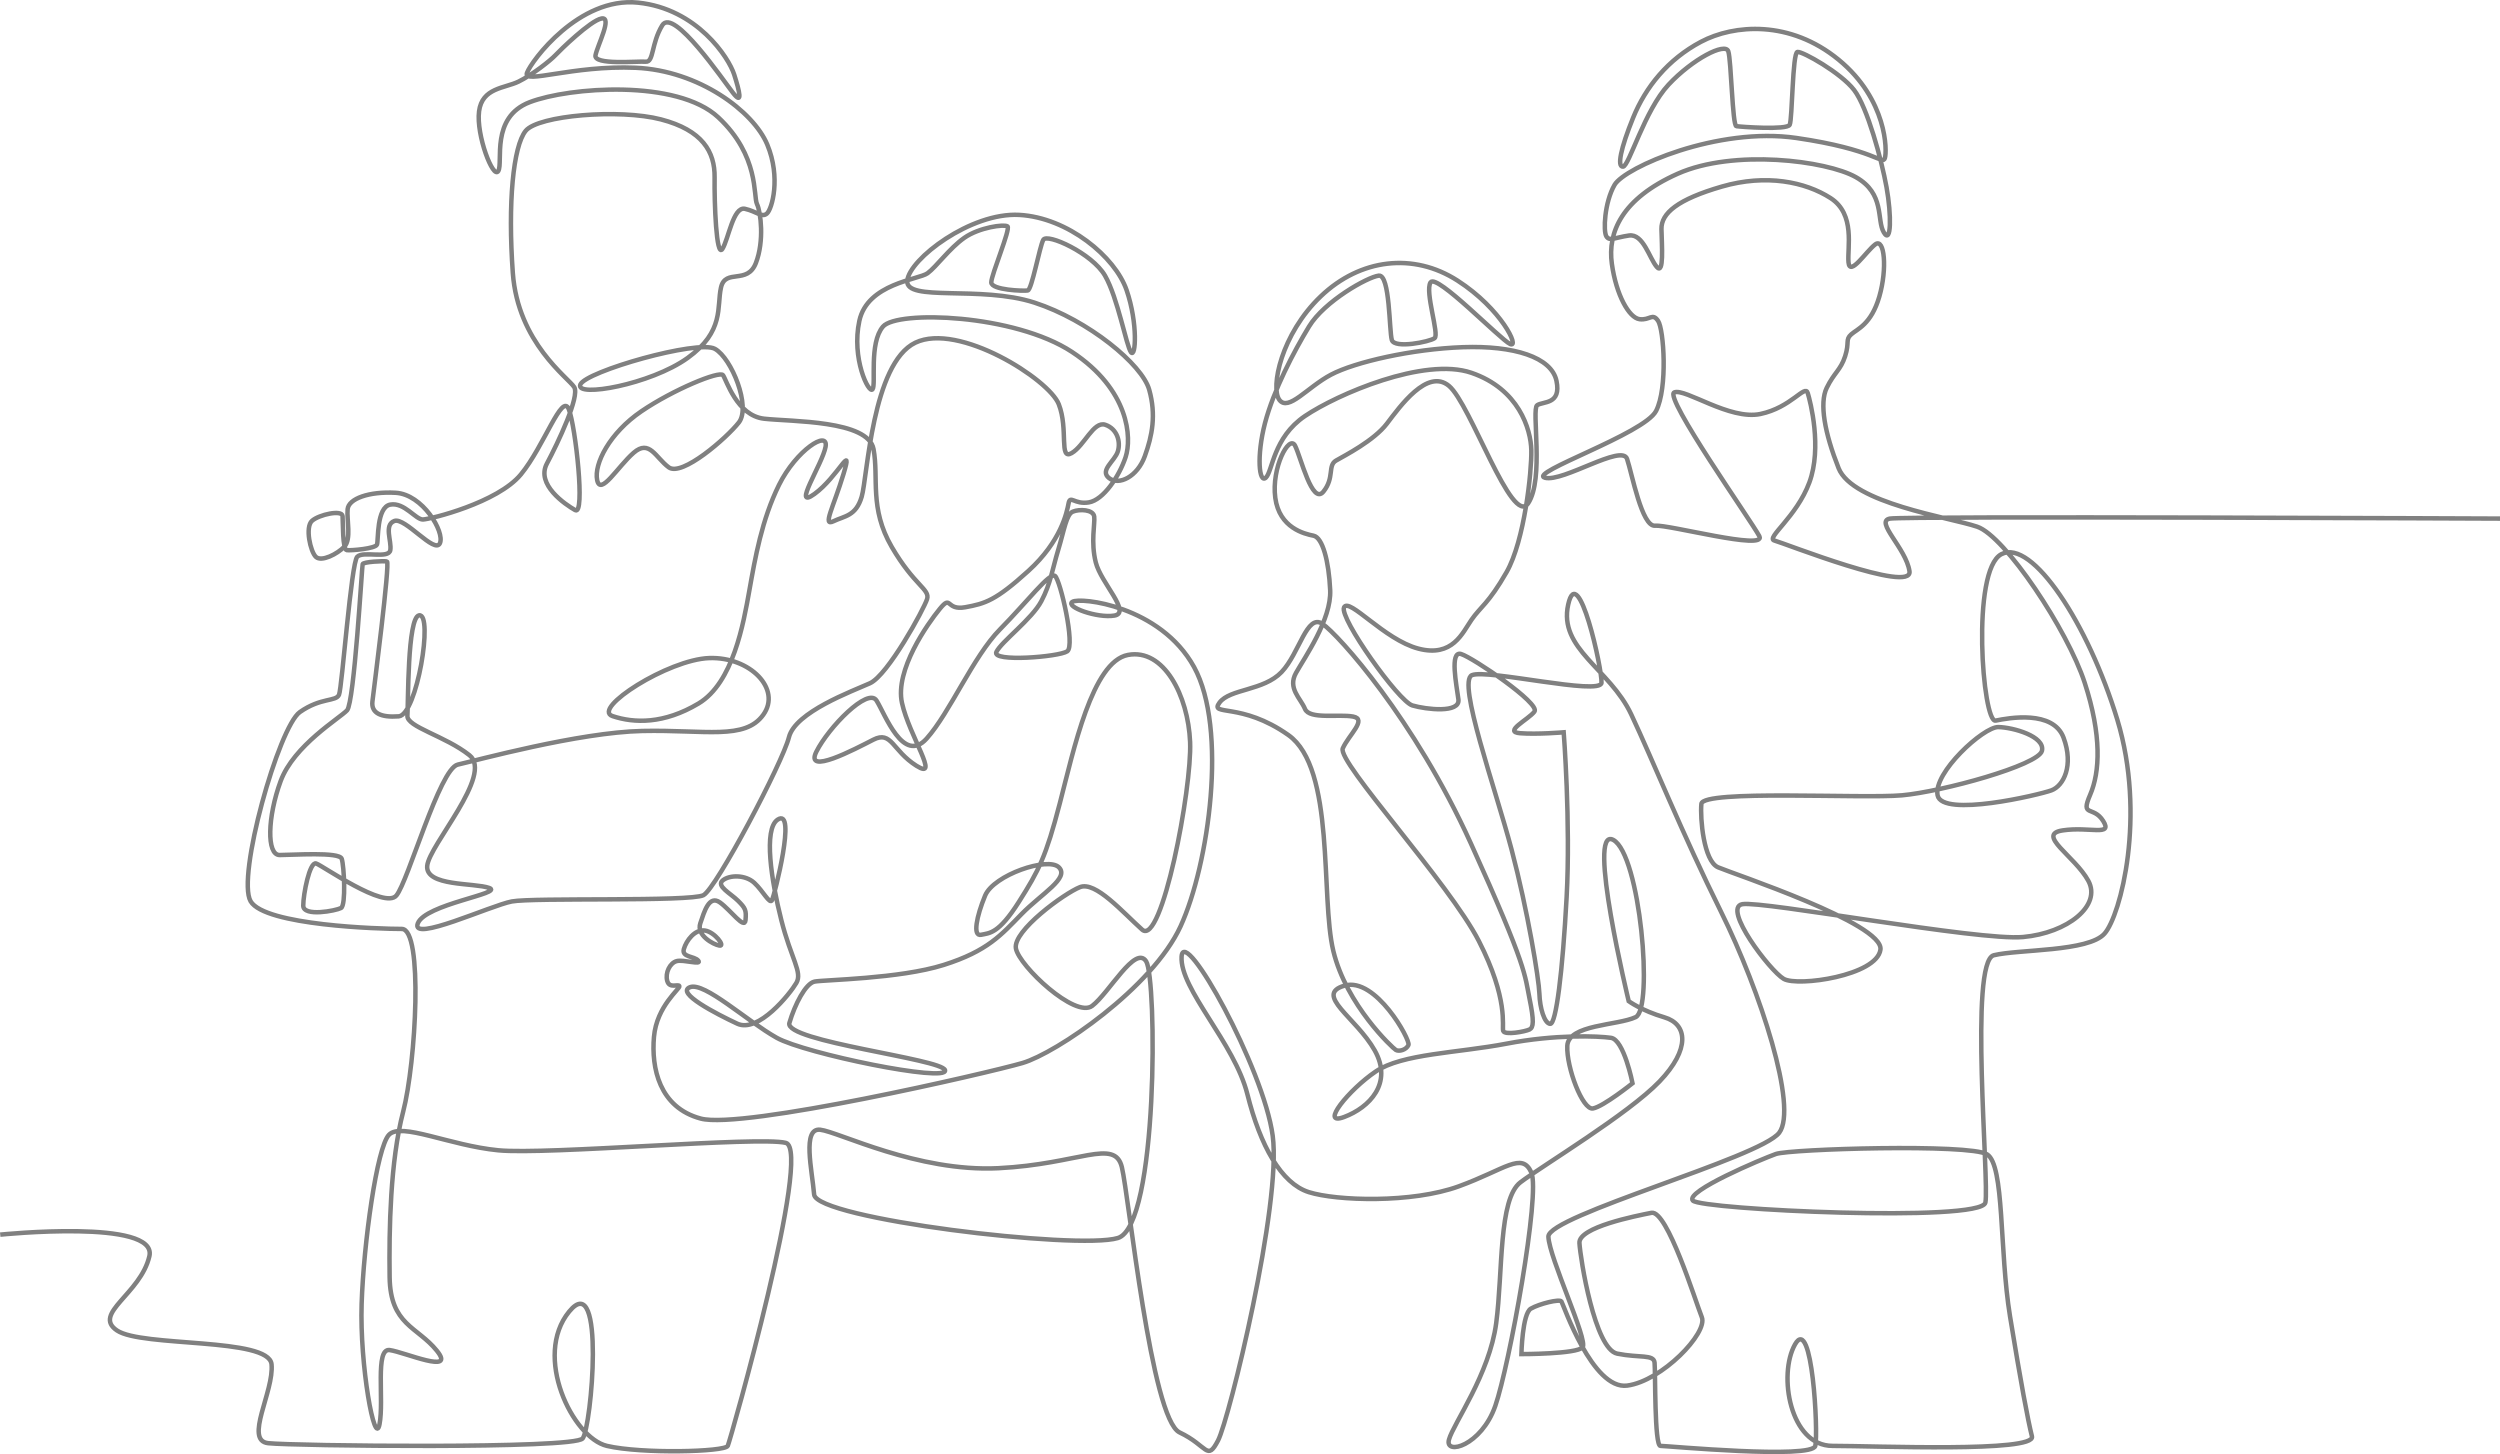 <?xml version="1.0" encoding="UTF-8"?>
<svg xmlns="http://www.w3.org/2000/svg" id="Layer_2" data-name="Layer 2" viewBox="0 0 5562.5 3235.44">
  <defs>
    <style>
      .cls-1 {
        fill: none;
        stroke: gray;
        stroke-miterlimit: 10;
        stroke-width: 10px;
      }
    </style>
  </defs>
  <g id="Layer_1-2" data-name="Layer 1">
    <path class="cls-1" d="M.51,2747.09s351.38-36.04,331.86,48.05c-19.52,84.09-127.64,127.64-72.08,165.18,55.56,37.54,337.86,15.02,343.87,75.08,6.01,60.06-61.57,169.68-7.51,175.69,54.06,6.01,680.23,13.51,699.75-10.51,19.52-24.03,51.05-381.41-30.03-282.3s7.51,280.86,84.09,298.85c76.58,17.99,262.78,13.49,268.79-.03,6.01-13.51,189.2-659.21,129.14-674.22-60.06-15.02-531.57,27.03-639.69,16.52-108.12-10.51-216.23-63.07-243.26-34.54-27.03,28.53-56.31,241.01-60.82,376.15-4.5,135.14,29.28,322.1,39.79,268.04,10.51-54.06-10.51-169.68,22.52-165.18,33.04,4.5,148.66,55.56,105.11,1.5s-103.61-57.06-105.11-163.68c-1.5-106.61,1.5-258.28,30.03-367.89,28.53-109.62,45.05-406.94-3-406.94s-304.83-7.51-336.36-61.57c-31.53-54.06,62.57-387.92,109.62-420.95,47.05-33.04,80.34-22.77,87.09-38.54,6.76-15.77,27.03-293.56,40.54-307.08,13.51-13.51,70.2,5.63,73.58-14.64,3.38-20.27-14.64-55.93,9.01-64.94,23.65-9.01,90.1,74.71,101.36,49.55,11.26-25.15-38.6-108.87-98.32-112.25-59.72-3.38-104.77,13.14-107.02,36.41-2.25,23.28,8.63,66.82-7.13,83.34-15.77,16.52-51.05,34.54-63.44,22.9-12.39-11.64-24.4-66.45-8.63-80.34,15.77-13.89,66.82-25.15,67.95-10.51,1.13,14.64-.38,74.71,9.39,75.83,9.76,1.13,63.82-3.38,67.2-12.39,3.38-9.01-1.5-83.34,29.66-88.97,31.16-5.63,56.56,33.66,72.58,33.16,16.02-.5,166.18-37.29,217.98-100.36,51.81-63.07,91.6-183.2,106.61-144.91,15.02,38.29,36.79,237.25,14.27,224.49-22.52-12.76-87.84-57.06-63.07-103.61,24.78-46.55,73.58-149.41,60.82-170.06-12.76-20.65-125.38-98.73-136.65-254.15-11.26-155.42.75-281.55,28.53-316.09,27.78-34.54,208.72-49.55,301.07-25.53,92.35,24.03,120.13,72.08,119.38,129.14-.75,57.06,3.75,180.19,17.27,159.17,13.51-21.02,24.03-95.35,50.3-89.35,26.28,6.01,37.54,20.27,48.8,10.51,11.26-9.76,31.53-79.68.75-153.59s-152.41-164.75-292.81-170.76c-140.4-6.01-251.52,37.54-241.76,11.26,9.76-26.28,115.62-169.68,247.01-156.17,131.39,13.51,201.97,122.38,213.98,159.92,12.01,37.54,19.52,69.07-2.25,41.29-21.77-27.78-132.89-191.46-157.67-150.91-24.78,40.54-18.77,82.59-36.79,81.09-18.02-1.5-116.37,8.26-111.87-14.27,4.5-22.52,38.29-86.34,13.51-81.84-24.78,4.5-92.35,70.58-102.86,81.84-10.51,11.26-51.05,43.55-81.84,58.56-30.78,15.02-81.09,13.51-87.84,66.07-6.76,52.56,31.53,152.41,42.8,132.89,11.26-19.52-18.02-119.38,69.82-153.16,87.84-33.79,328.1-51.81,419.7,33.79,91.6,85.59,77.58,175.44,86.09,192.96,8.51,17.52,16.52,82.09-2.5,131.14-19.02,49.05-67.82,11.51-77.58,54.31-9.76,42.8,8.26,97.6-74.33,156.92-82.59,59.31-250.02,88.59-238.76,59.31,11.26-29.28,262.03-100.61,299.57-79.59,37.54,21.02,80.34,129.14,53.31,163.68-27.03,34.54-126.89,121.63-156.17,99.86-29.28-21.77-42.8-63.07-78.08-32.28-35.29,30.78-73.58,96.85-81.09,60.82-7.51-36.04,27.78-105.11,98.36-153.16,70.58-48.05,174.19-90.85,181.69-80.34,7.51,10.51,30.78,90.1,91.6,96.85,60.82,6.76,231.25,3,243.26,67.57,12.01,64.57-9.76,131.39,40.54,217.73,50.3,86.34,85.59,94.1,78.58,116.12-7.01,22.02-87.09,169.18-127.14,187.2-40.04,18.02-166.18,64.07-180.19,120.13-14.01,56.06-161.67,336.36-190.2,351.38-28.53,15.02-379.38,4.98-426.43,13.98-47.05,9.01-225.26,92.13-209.25,49.08,16.02-43.05,192.21-67.07,159.17-79.08-33.04-12.01-142.15-3-138.15-49.05,4-46.05,148.16-203.22,94.1-246.26s-140.15-63.07-138.15-88.09c2-25.03-.27-218.91,26.03-223.24,32.24-5.3-4.76,221.74-45.3,224.74-40.54,3-61.57-7.51-58.56-33.04,3-25.53,39.79-310.08,32.28-311.58-7.51-1.5-52.56.75-54.06,6.01-1.5,5.26-18.77,307.83-34.54,325.1-15.77,17.27-118.63,78.08-147.91,157.67-29.28,79.59-31.53,164.43-2.25,164.43s132.89-7.51,138.15,8.26c5.26,15.77,9.76,103.61-1.5,109.62-11.26,6.01-84.09,20.27-84.09-5.26s14.27-98.36,28.53-93.85,152.41,102.86,178.69,71.33c26.28-31.53,96.1-282.3,136.65-291.31,40.54-9.01,269.29-71.83,410.44-74.83,141.15-3,228.24,21.02,269.29-36.04,41.04-57.06-29.03-129.14-120.13-126.14s-263.28,113.12-215.23,129.14c48.05,16.02,114.12,18.02,191.21-28.03,77.08-46.05,100.11-178.19,113.12-251.27,13.01-73.08,27.78-157.92,66.07-235.25,38.29-77.33,110.37-123.13,103.61-84.84-6.76,38.29-76.58,142.65-24.78,105.11,51.81-37.54,87.09-118.63,64.57-44.3-22.52,74.33-47.3,117.13-22.52,105.11s50.3-11.26,63.07-54.81,23.27-296.57,119.38-342.62c96.1-46.05,297.32,81.34,319.09,136.9,21.77,55.56,0,125.38,28.53,108.87,28.53-16.52,48.8-72.08,75.08-63.07,26.28,9.01,34.54,37.54,27.78,59.31-6.76,21.77-41.29,42.05-19.52,59.31,21.77,17.27,63.07-3,79.59-48.8,16.52-45.8,25.53-91.6,9.76-147.91-15.77-56.31-135.14-154.67-255.27-193.71-120.13-39.04-287.56-.75-283.05-48.8,4.5-48.05,141.15-152.41,249.27-146.41,108.12,6.01,213.23,93.1,238.76,167.43,25.53,74.33,20.27,152.41,9.76,138.15-10.51-14.27-29.28-120.88-57.81-170.43-28.53-49.55-129.14-95.35-137.4-79.59-8.26,15.77-25.53,111.12-34.54,112.62-9.01,1.5-81.09-.75-81.09-18.02s43.55-119.38,36.04-124.63c-7.51-5.26-63.07,2.25-96.1,25.53-33.04,23.28-62.32,64.57-81.84,78.83-19.52,14.27-133.64,22.52-151.66,105.86-18.02,83.34,21.02,162.92,29.28,152.41,8.26-10.51-8.26-102.86,23.27-139.65,31.53-36.79,292.81-27.78,420.45,56.31,127.64,84.09,133.64,191.46,119.38,234.25s-49.55,95.35-81.84,100.61c-32.28,5.26-41.29-17.27-45.05,2.25-3.75,19.52-16.52,84.09-89.35,150.16-72.83,66.07-96.35,72.83-140.4,80.84-44.05,8.01-29.8-29.33-56.82,3.71s-100.11,136.15-84.09,209.22c16.02,73.08,86.34,173.95,32.28,139.91-54.06-34.04-55.06-79.08-96.1-58.06-41.04,21.02-153.65,80.62-126.62,26.57,27.03-54.06,114.73-143.82,133.75-113.79,19.02,30.03,59.46,142.82,111.51,84.76,52.06-58.06,103.36-182.45,163.43-243.26,60.06-60.82,110.74-128.01,122.38-118.63,11.64,9.39,45.55,155.17,27.03,167.68-18.52,12.51-168.68,24.53-157.67,1.5,11.01-23.02,79.08-73.08,100.11-113.12,21.02-40.04,24.03-69.57,37.54-114.12,13.51-44.55,18.02-79.08,32.53-85.09,14.52-6.01,45.55-5.01,47.55,11.01,2,16.02-8.01,56.56,3.5,102.11,11.51,45.55,79.59,111.62,41.54,118.13-38.04,6.51-110.12-19.52-93.6-30.53,16.52-11.01,195.71,8.51,270.79,145.16,75.08,136.65,33.04,439.22-30.03,576.62-63.07,137.4-276.8,282.3-351.88,304.33-75.08,22.02-623.42,148.41-715.77,123.63-92.35-24.78-110.12-112.62-104.11-181.69,6.01-69.07,59.06-107.62,56.56-113.12-2.5-5.51-22.02,6.51-27.03-11.51-5.01-18.02,6.01-40.04,21.02-44.05s56.56,9.51,48.05-1c-8.51-10.51-37.54-7.01-32.03-26.03s24.53-44.05,46.55-41.04,46.55,36.04,32.53,33.54c-14.01-2.5-51.56-23.02-42.55-49.55,9.01-26.53,19.52-63.57,43.55-46.55,24.03,17.02,55.06,61.57,57.06,39.54,2-22.02,0-26.53-16.52-43.05-16.52-16.52-49.55-33.04-34.04-45.55,15.52-12.51,50.55-12.51,70.08,5.51,19.52,18.02,34.54,49.05,39.54,38.54,5.01-10.51,55.54-207.63,12.51-179.19-32.01,21.16-14.02,136.15,8.01,223.24,22.02,87.09,47.55,116.12,33.54,140.15-14.01,24.03-84.59,112.62-131.64,90.6-47.05-22.02-137.15-68.57-105.11-81.09,32.03-12.51,126.49,75.23,193.21,112.62,62.61,35.09,381.32,100.44,374.4,72.08-6.17-25.29-358.38-64.07-346.37-105.11,12.01-41.04,36.04-88.09,56.06-92.1,20.02-4,189.2-6.01,287.31-37.04,98.11-31.03,128.14-67.07,173.19-113.12,45.05-46.05,107.11-80.09,83.09-104.11-24.03-24.03-145.16,17.02-164.18,63.07-19.02,46.05-28.03,91.1-9.01,87.09,19.02-4,39.04-2,84.09-73.08,45.05-71.08,60.06-100.11,91.1-219.24,31.03-119.13,72.08-315.34,151.66-330.35,79.59-15.02,133.96,90.1,138.31,193.71,4.34,103.61-63.23,456.49-106.77,417.45-43.55-39.04-103.61-108.12-138.15-94.6-34.54,13.51-150.16,97.6-142.65,136.65,7.51,39.04,132.14,156.17,169.68,127.64,37.54-28.53,96.1-136.65,120.13-99.11,24.03,37.54,27.03,588.63-63.07,615.66-90.1,27.03-671.22-42.8-675.72-96.85-4.5-54.06-27.03-148.66,13.51-144.15,40.54,4.5,216.23,94.6,396.43,85.59,180.19-9.01,259.03-67.57,274.79-2.25,15.77,65.32,65.32,560.1,128.39,590.13,63.07,30.03,60.82,65.32,85.59,18.02s141.9-527.07,121.63-677.98c-20.27-150.91-198.21-470.75-202.72-398.68-4.5,72.08,117.88,192.21,146.41,306.33,28.53,114.12,75.08,198.21,136.65,217.73,61.57,19.52,229.75,25.03,333.86-13.01,104.11-38.04,140.15-77.08,161.17-31.03,21.02,46.05-49.05,430.46-80.09,519.56-31.03,89.1-113.12,111.12-103.11,75.08,10.01-36.04,90.1-145.16,105.11-259.28,15.02-114.12,5.01-276.3,54.06-313.34,49.05-37.04,240.26-152.16,309.33-224.24,69.07-72.08,62.07-127.64,11.01-142.65-51.05-15.02-79.59-36.04-79.59-36.04,0,0-94.6-390.42-34.54-358.89,60.06,31.53,90.1,375.4,50.05,394.42-40.04,19.02-150.16,16.02-152.16,64.07-2,48.05,34.04,143.15,57.06,139.15s88.09-56.06,88.09-56.06c0,0-19.02-97.1-48.05-101.11-29.03-4-122.63-8.01-232.25,13.01-109.62,21.02-232.25,22.02-291.31,62.07-59.06,40.04-126.14,122.13-70.08,101.11,56.06-21.02,109.12-75.08,68.07-148.16-41.04-73.08-136.15-124.13-67.07-144.15,69.07-20.02,147.16,121.13,142.15,132.14-5.01,11.01-21.02,15.02-28.03,11.01-7.01-4-110.12-100.11-139.15-220.24-29.03-120.13,5.01-406.44-100.11-480.52-105.11-74.08-176.19-41.04-153.16-72.08s98.11-26.03,138.15-68.07c40.04-42.05,56.06-131.14,91.1-107.11,35.04,24.03,203.72,210.23,329.85,488.02,126.14,277.8,120.13,294.32,130.64,345.37,10.51,51.05,9.01,64.57,0,69.07-9.01,4.5-55.56,13.51-58.56,3-3-10.51,12.01-70.58-54.06-199.71-66.07-129.14-315.84-399.07-302.82-428.78,13.01-29.71,55.06-64.75,23.02-70.76-32.03-6.01-97.1,7.01-107.11-17.02-10.01-24.03-39.04-46.05-20.02-80.09s79.08-119.13,76.08-184.2-17.02-117.13-37.04-121.13c-20.02-4-76.08-17.02-85.09-84.09-9.01-67.07,31.03-142.15,44.05-116.12,13.01,26.03,38.04,133.14,63.07,102.11,25.03-31.03,9.01-58.06,28.03-69.07,19.02-11.01,84.09-44.05,113.12-82.09s90.1-124.13,138.15-84.09c48.05,40.04,140.15,315.34,176.19,261.28,36.04-54.06,7.01-209.22,20.02-218.23,13.01-9.01,54.06-1,43.05-54.06s-95.1-79.08-208.22-75.08c-113.12,4-240.26,33.04-293.31,61.07-53.06,28.03-95.1,83.09-115.12,56.06-20.02-27.03,4-146.16,92.1-230.25,88.09-84.09,206.22-98.11,304.33-35.04,98.11,63.07,139.15,151.16,117.13,141.15-22.02-10.01-164.18-158.17-177.19-137.15-13.01,21.02,20.02,116.12,9.01,124.13-11.01,8.01-89.1,24.03-95.1,4s-4-146.16-29.03-143.15c-25.03,3-121.13,57.06-155.17,113.12-34.04,56.06-79.08,142.15-98.11,215.23-19.02,73.08-13.01,135.14,2,121.13,15.02-14.02,16.02-89.1,87.09-137.15,71.08-48.05,265.28-132.14,370.4-96.1,105.11,36.04,132.14,125.13,133.14,172.18,1,47.05-15.02,201.22-55.06,271.29-40.04,70.08-58.06,77.08-78.08,106.11-20.02,29.03-42.05,84.09-118.13,64.07-76.08-20.02-154.4-114.8-165.42-91.77s121.13,209.22,152.16,218.23c31.03,9.01,106.35,17.69,102.35-13.34s-20.02-109.12,6.01-101.11c26.03,8.01,177.19,110.12,163.18,128.14-14.02,18.02-70.08,45.05-32.03,48.05,38.04,3,97.1-2,97.1-2,0,0,15.52,200.21,6.51,366.89-9.01,166.68-23.53,282.8-36.54,281.8-13.01-1-23.02-35.04-24.03-67.07-1-32.03-26.03-185.2-62.07-321.34-36.04-136.15-121.22-373.26-88.09-387.42,33.13-14.15,286.31,46.05,288.31,17.02,2-29.03-52.06-273.29-74.08-174.19-22.02,99.11,92.1,142.15,140.15,244.26,48.05,102.11,113.12,264.28,200.21,439.97,87.09,175.69,171.18,435.47,129.14,491.03-42.05,55.56-515.05,184.7-513.55,231.25,1.5,46.55,89.1,231.25,76.08,246.26-13.01,15.02-136.15,15.02-136.15,15.02,0,0,2-90.1,21.02-101.11,19.02-11.01,64.07-22.02,68.07-16.02,4,6.01,69.07,197.21,146.16,187.2,77.08-10.01,180.19-117.13,166.18-152.16-14.02-35.04-77.08-239.26-112.12-232.25-35.04,7.01-162.17,32.03-160.17,67.07,2,35.04,34.04,236.25,84.09,246.26,50.05,10.01,81.09,1,83.09,20.02,2,19.02-.5,185.2,13.01,185.2s337.86,30.03,344.62,0c6.76-30.03-6.76-293.56-45.05-225.99-38.29,67.57-11.26,225.99,83.34,225.99s452.74,15.02,443.73-21.02c-9.01-36.04-24.78-120.13-48.8-267.29-24.03-147.16-12.01-336.36-51.05-360.39-39.04-24.03-438.47-12.01-470-.75-31.53,11.26-202.72,83.34-184.7,103.61,18.02,20.27,641.94,49.55,650.95,4.5,9.01-45.05-36.79-536.83,18.77-550.34,55.56-13.51,210.23-7.51,246.26-48.05,36.04-40.54,93.1-262.78,28.53-476.01-64.57-213.23-189.7-403.43-257.78-368.4s-42.05,376.4-13.01,370.4c29.03-6.01,128.14-24.03,151.16,38.04,23.02,62.07,0,107.11-27.03,117.13-27.03,10.01-243.26,61.07-253.27,11.01-10.01-50.05,102.11-152.48,135.14-151.82,33.04.66,104.11,20.68,97.1,52.71-7.01,32.03-222.24,91.1-311.33,99.11-89.1,8.01-443.48-13.01-446.48,19.02-3,32.03,5.01,127.14,37.04,141.15,32.03,14.02,369.4,125.13,361.39,183.2-8.01,58.06-184.2,83.09-215.23,65.07-31.03-18.02-137.15-158.17-92.1-166.18,45.05-8.01,525.56,82.09,624.67,73.08,99.11-9.01,175.19-70.08,145.16-125.13-30.03-55.06-117.13-103.11-57.06-112.12,60.06-9.01,112.12,14.01,90.1-21.02-22.02-35.04-51.05-7.01-29.03-58.06,22.02-51.05,26.03-132.14-12.01-249.27-38.04-117.13-177.19-326.35-239.26-347.37-62.07-21.02-277.3-52.06-308.33-130.14-31.03-78.08-43.05-144.66-26.53-178.69,16.52-34.04,31.03-39.54,41.04-70.58,10.01-31.03,0-36.54,13.51-48.55s44.55-22.02,62.57-84.09,11.51-131.64-9.01-116.12c-20.52,15.52-56.56,72.58-59.56,40.04-3-32.53,16.02-107.11-40.04-143.15-56.06-36.04-143.4-54.06-241.76-25.53-98.36,28.53-135.14,59.31-134.39,94.6.75,35.29,6.01,103.61-10.51,84.09-16.52-19.52-30.03-74.33-61.57-69.82-31.53,4.5-42.8,13.51-50.3,2.25-7.51-11.26-4.5-75.83,18.02-114.87,22.52-39.04,229.75-129.89,404.68-104.36,174.94,25.53,191.46,60.82,196.71,45.05,5.26-15.77,5.26-130.64-102.86-219.24-108.12-88.59-232.75-78.83-306.33-39.79-73.58,39.04-123.13,100.61-150.91,168.93-27.78,68.32-36.04,109.62-22.52,108.87,13.51-.75,48.05-125.38,101.36-182.45,53.31-57.06,126.14-94.6,132.89-74.33,6.76,20.27,9.01,165.18,18.02,166.68,9.01,1.5,112.62,9.01,118.63-3,6.01-12.01,6.01-160.67,17.27-162.17,11.26-1.5,96.85,46.55,126.14,84.84s60.82,153.92,72.08,216.23,10.51,128.39-6.01,100.61c-16.52-27.78,3-86.34-62.32-123.13-65.32-36.79-271.79-63.07-396.43-7.51-124.63,55.56-156.17,130.64-146.41,200.46,9.76,69.82,38.29,120.13,61.57,123.13,23.27,3,28.53-15.02,41.29,3.75,12.76,18.77,21.77,149.41-4.5,200.47-26.28,51.05-287.33,138.29-247.01,148.66,39.69,10.21,171.18-75.83,182.45-42.05,11.26,33.79,33.04,151.66,62.32,148.66,29.28-3,249.27,56.31,232,23.27-17.27-33.04-213.23-310.08-189.2-319.84,24.03-9.76,123.13,62.32,191.46,48.05,68.32-14.27,99.4-66.38,105.4-46.86,6.01,19.52,32.28,121.63,3.75,198.96-28.53,77.33-97.98,124.26-77.71,129.52,20.27,5.26,307.92,119.31,300.41,68.25-7.51-51.05-78.08-111.12-43.55-117.13,34.54-6.01,1357.46,0,1357.46,0"></path>
  </g>
</svg>
